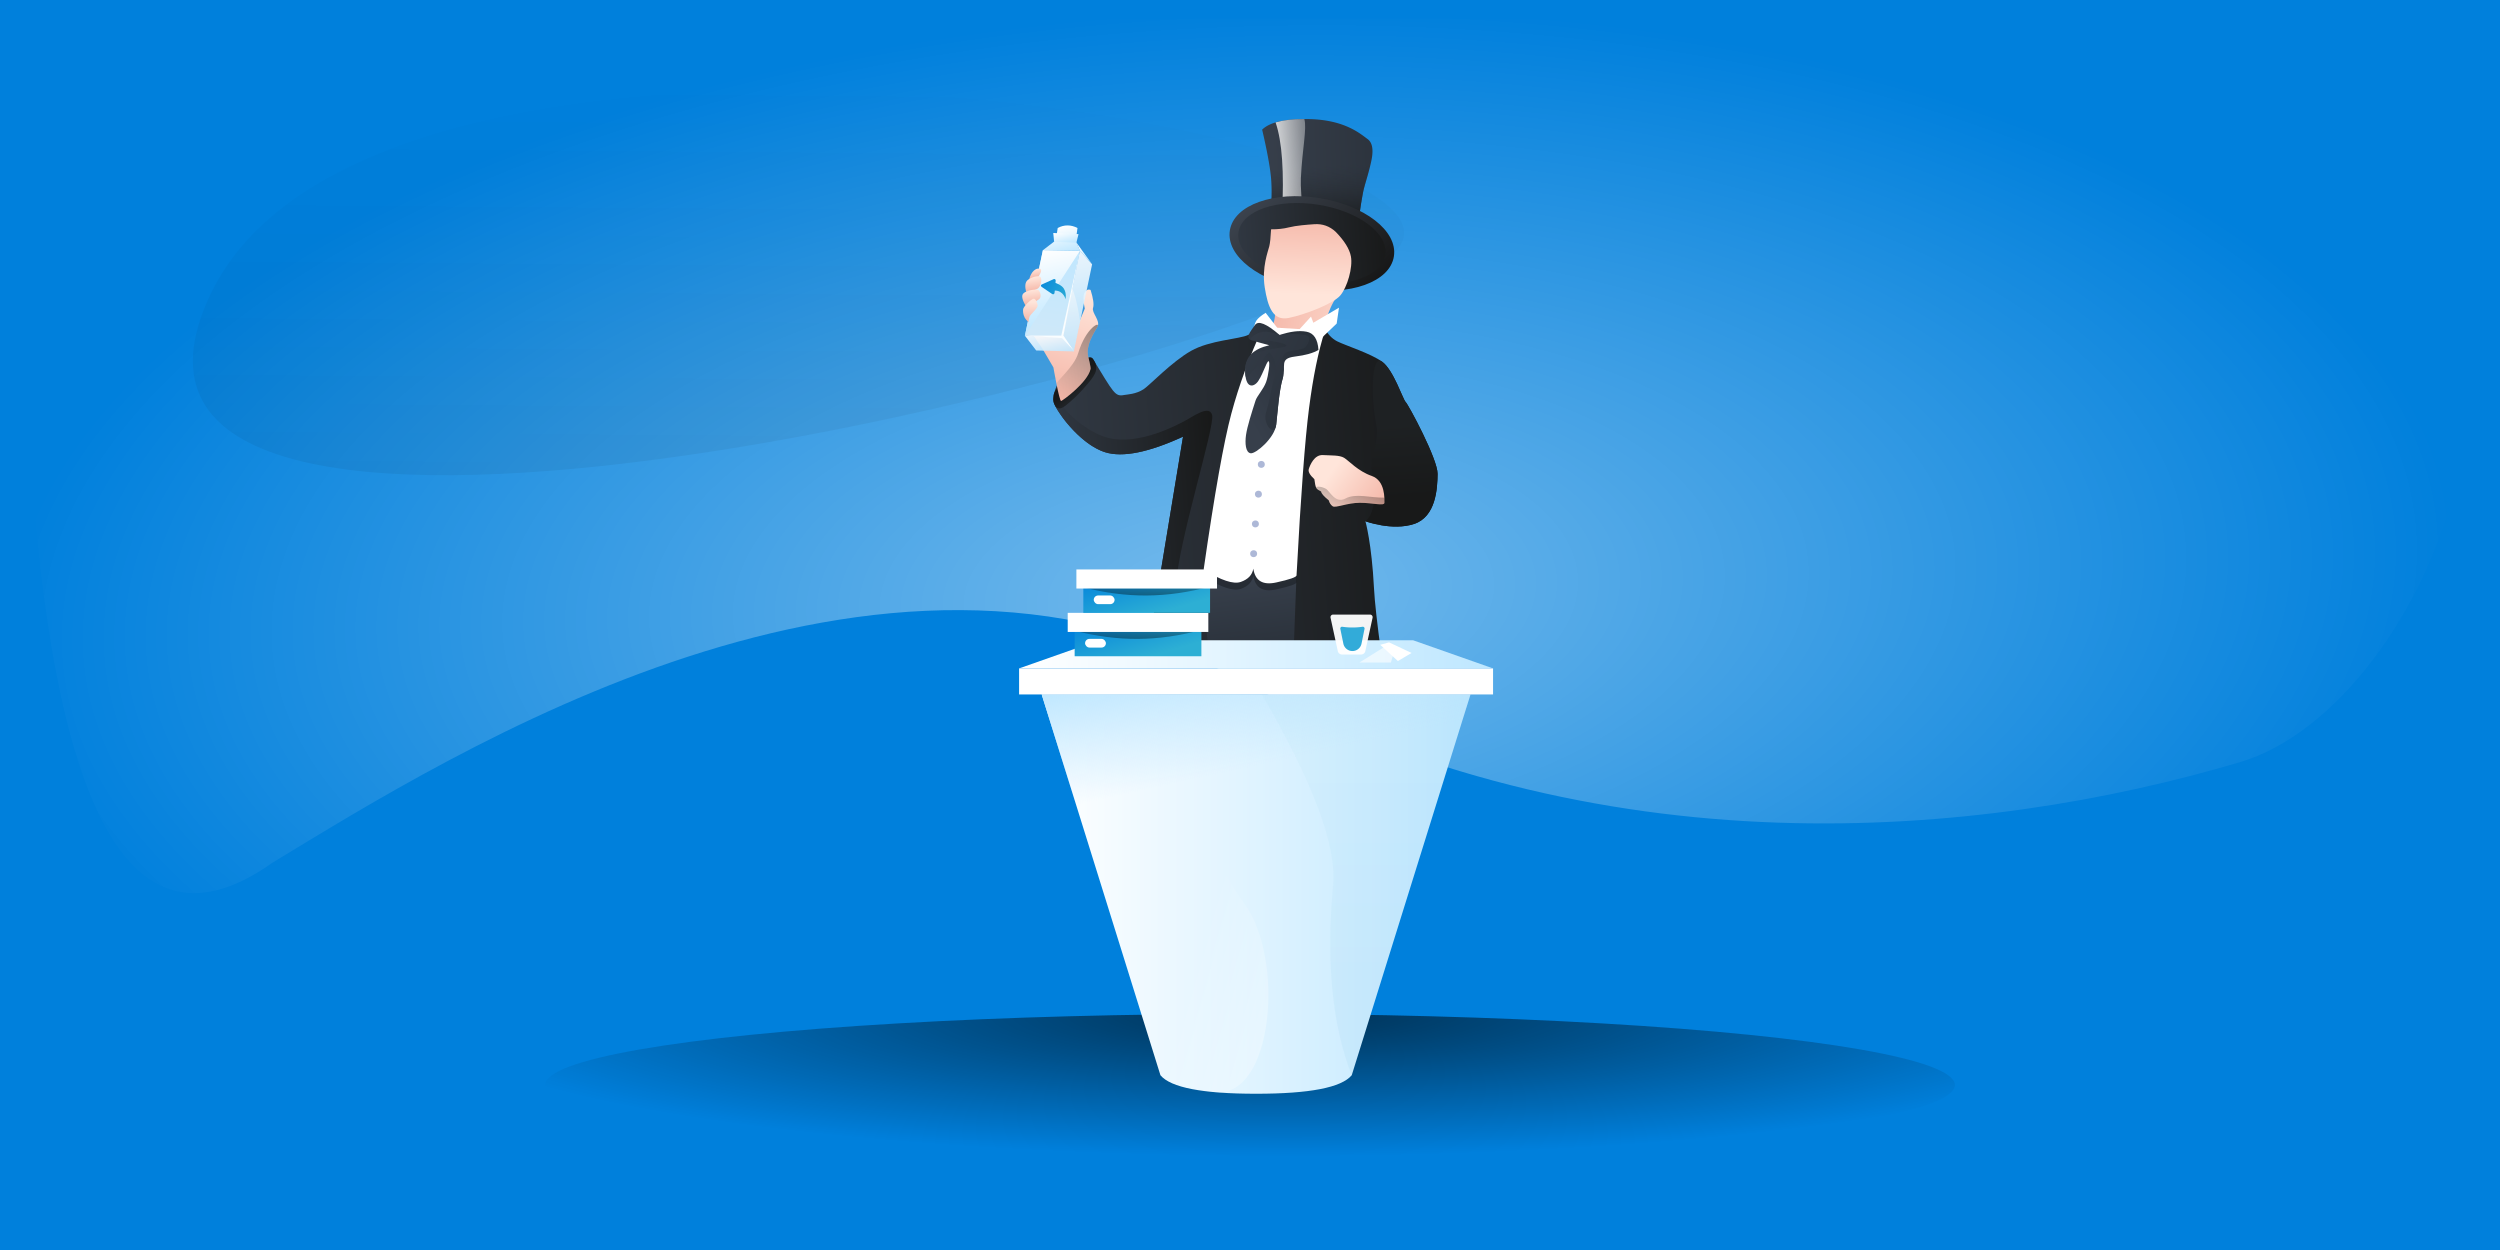 <?xml version="1.0" encoding="UTF-8"?><svg width="1440" height="720" xmlns="http://www.w3.org/2000/svg" xmlns:xlink="http://www.w3.org/1999/xlink"><defs><linearGradient x1="-24.647%" y1="-30.224%" x2="100%" y2="79.942%" id="o"><stop stop-color="#373F4B" offset="0%"/><stop stop-color="#293039" offset="100%"/></linearGradient><linearGradient x1="79.79%" y1="0%" x2="79.79%" y2="128.43%" id="C"><stop stop-opacity="0" offset="0%"/><stop offset="100%"/></linearGradient><linearGradient x1="8.164%" y1="-1.89%" x2="82.495%" y2="79.441%" id="B"><stop stop-color="#0080DC" offset="0%"/><stop stop-color="#2DAFD4" offset="100%"/></linearGradient><linearGradient x1="157.268%" y1="58.479%" x2="0%" y2="38.648%" id="d"><stop stop-color="#FFE5DA" offset="0%"/><stop stop-color="#F4B4A5" offset="100%"/></linearGradient><linearGradient x1="-4.886%" y1="20.875%" x2="97.577%" y2="20.875%" id="e"><stop stop-color="#323A45" offset="0%"/><stop stop-color="#181919" offset="100%"/></linearGradient><linearGradient x1="130.989%" y1="73.398%" x2="97.577%" y2="20.875%" id="f"><stop stop-color="#323A45" offset="0%"/><stop stop-color="#181919" offset="100%"/></linearGradient><linearGradient x1="90.709%" y1="40.486%" x2="90.709%" y2="81.774%" id="g"><stop stop-color="#1E2123" offset="0%"/><stop stop-color="#181919" offset="100%"/></linearGradient><linearGradient x1="44.778%" y1="22.489%" x2="48.605%" y2="100%" id="h"><stop stop-color="#373F4B" offset="0%"/><stop stop-color="#293039" offset="100%"/></linearGradient><linearGradient x1="63.324%" y1="11.351%" x2="29.432%" y2="106.988%" id="i"><stop stop-color="#FFE5DA" offset="0%"/><stop stop-color="#F4B4A5" offset="100%"/></linearGradient><linearGradient x1="9.332%" y1="110.917%" x2="127.003%" y2="-12.218%" id="j"><stop stop-opacity="0" offset="0%"/><stop offset="100%"/></linearGradient><linearGradient x1="50%" y1="0%" x2="50%" y2="100%" id="k"><stop stop-color="#FFF" offset="0%"/><stop stop-color="#BEE7FF" offset="100%"/></linearGradient><linearGradient x1="50%" y1="100%" x2="85.891%" y2="-8.158%" id="l"><stop stop-color="#CEE8F9" offset="0%"/><stop stop-color="#BEE7FF" offset="100%"/></linearGradient><linearGradient x1="-33.06%" y1="41.743%" x2="121.855%" y2="83.331%" id="m"><stop stop-color="#0080DC" offset="0%"/><stop stop-color="#2DAFD4" offset="100%"/></linearGradient><linearGradient x1="6.199%" y1="70.308%" x2="78.275%" y2="22.976%" id="n"><stop stop-color="#373F4B" offset="0%"/><stop stop-color="#293039" offset="100%"/></linearGradient><linearGradient x1="30.819%" y1="21.417%" x2="17.491%" y2="172.634%" id="b"><stop stop-opacity="0" offset="0%"/><stop offset="100%"/></linearGradient><linearGradient x1="-1.32%" y1="13.556%" x2="130.7%" y2="17.783%" id="p"><stop stop-color="#373F4B" offset="0%"/><stop stop-color="#293039" offset="100%"/></linearGradient><linearGradient x1="130.7%" y1="96.71%" x2="130.7%" y2="44.524%" id="r"><stop stop-color="#1A1C1D" offset="0%"/><stop stop-color="#293039" stop-opacity="0" offset="100%"/></linearGradient><linearGradient x1="79.609%" y1="32.585%" x2="110.173%" y2="47.53%" id="A"><stop stop-color="#FFF" stop-opacity="0" offset="0%"/><stop stop-color="#FFF" offset="100%"/></linearGradient><linearGradient x1="158.631%" y1="13.556%" x2="-55.607%" y2="13.556%" id="s"><stop stop-color="#FFF" stop-opacity=".104" offset="0%"/><stop stop-color="#FFF" offset="100%"/></linearGradient><linearGradient x1="50%" y1="0%" x2="132.443%" y2="50%" id="t"><stop stop-color="#FFE5DA" offset="0%"/><stop stop-color="#F4B4A5" offset="100%"/></linearGradient><linearGradient x1="0%" y1="8.534%" x2="97.281%" y2="78.445%" id="u"><stop stop-color="#404854" offset="0%"/><stop stop-color="#161616" offset="100%"/></linearGradient><linearGradient x1="81.095%" y1="77.483%" x2="90.657%" y2="-14.98%" id="v"><stop stop-color="#FFE5DA" offset="0%"/><stop stop-color="#F4B4A5" offset="100%"/></linearGradient><linearGradient x1="0%" y1="50%" x2="100%" y2="50%" id="w"><stop stop-color="#FFF" offset="0%"/><stop stop-color="#BEE7FF" offset="100%"/></linearGradient><linearGradient x1="4.797%" y1="28.501%" x2="-1.879%" y2="0%" id="y"><stop stop-color="#BEE6FF" stop-opacity="0" offset="0%"/><stop stop-color="#BEE7FF" offset="100%"/></linearGradient><linearGradient x1="42.568%" y1="20.988%" x2="42.568%" y2="83.629%" id="z"><stop stop-color="#71C0DD" offset="0%"/><stop stop-color="#2186C9" offset="100%"/></linearGradient><radialGradient cx="52.458%" cy="0%" fx="52.458%" fy="0%" r="100%" gradientTransform="matrix(0 1 -.615 0 .525 -.525)" id="c"><stop offset="0%"/><stop stop-opacity="0" offset="100%"/></radialGradient><radialGradient cx="49.557%" cy="59.113%" fx="49.557%" fy="59.113%" r="59.878%" gradientTransform="matrix(-.015 -.999 .833 -.097 .01 1.144)" id="a"><stop stop-color="#FFF" offset="0%"/><stop stop-color="#FFF" stop-opacity="0" offset="100%"/></radialGradient><path d="M286 336h247l-68.406 219.34C458.658 562.447 440.293 566 409.5 566c-30.793 0-49.158-3.553-55.094-10.66L286 336z" id="x"/><path d="M159.308 53.866c1.414-7.83 2.035-14.961 1.864-21.394-.17-6.433-1.228-15.721-3.172-27.866C162.766.578 171.933-.808 185.501.448c20.353 1.884 28.68 10.44 32.727 13.84 4.047 3.4 1.84 10.824.77 14.306-2.187 7.125-4.427 11.966-5.545 16.158A213.298 213.298 0 00209.28 64l-49.97-10.134z" id="q"/></defs><g fill="none" fill-rule="evenodd"><path fill="#FFF" d="M0 0h1440v720H0z"/><path fill="#0080DC" d="M0 720h1440V0H0z"/><path d="M145.063 486.828c104.229-63.12 348.5-217.953 556.231-105.672S1128.5 473.381 1278.25 429c54.777-16.234 106.918-86 124.367-161.298 11.633-50.199-2.354-139.163-41.96-266.893H2c-9.333 398.57 38.354 560.576 143.063 486.02z" fill="url(#a)" style="mix-blend-mode:soft-light" opacity=".458" transform="translate(12 10)"/><path d="M109.28 147.34c107.747-205.805 790.58-60.612 674.997 5.082C668.695 218.115 1.533 353.144 109.28 147.34z" fill="url(#b)" fill-rule="nonzero" opacity=".15" style="mix-blend-mode:overlay" transform="rotate(-2 739.928 -189.685)"/><g transform="translate(314 64)"><ellipse fill="url(#c)" opacity=".612" style="mix-blend-mode:soft-light" cx="406" cy="561" rx="406" ry="41"/><g transform="rotate(-4 372.23 -3643.414)"><path d="M158.371 105.395c.042 5.18-.662 9.148-2.11 11.901-1.45 2.754-4.023 5.014-7.72 6.78l36.981 1.705c.029-3.494.265-5.845.709-7.051 3.396-9.225 6.555-13.711 8.695-15.887 2.56-2.603-9.625-1.753-36.555 2.552z" fill="url(#d)"/><path d="M71.362 299.147l28.837-121.295c-20.41 7.695-35.522 9.64-45.339 5.835-12.499-4.844-23.853-21.29-27-28.983-.56-1.37 3.421-6.288 5.807-10.398 4.004-6.896 8.141-16.813 17.727-15.01 10.798 20.756 11.283 22.927 16.64 22.246 1.5-.191 6.877.064 11.513-2.584 3.668-2.095 17.224-14.575 28.658-20.054 11.434-5.478 28.307-4.769 33.502-6.883 3.463-1.41 6.335-2.75 8.615-4.021 7.135 3.736 12.701 5.763 16.698 6.083 3.996.32 10.262-.76 18.797-3.243 1.524 3.83 3.807 6.648 6.849 8.457 4.563 2.713 18.73 8.286 24.948 13.487 6.218 5.202 10.41 22.487 11.891 24.101 1.483 1.614 16.159 34.128 15.472 42.6-.687 8.472-2.676 24.492-15.472 27.795-12.796 3.303-27.894-3.492-27.894-3.492s2.728 12.882 2.232 38.939c-.145 7.614.38 20.372 1.572 38.273L71.362 299.147z" fill="url(#e)" fill-rule="nonzero"/><path d="M71.362 299.147l28.837-121.295c-20.41 7.695-35.522 9.64-45.339 5.835C40.136 177.98 27 156.175 27 151.542c0-1.952 1.614-6.718 4.625-11.365 4.138-6.385-8.171 13.3.683 14.967 3.785 7.274 15.683 17.55 25.128 20.504 17.505 5.475 39.983-4.922 43.357-6.295 5.195-2.114 15.63-9.218 17.003-2.82 1.373 6.397-24.786 72.234-27.654 96.733-1.912 16.332-7.25 31.338-16.015 45.019l-2.765-9.138z" fill="url(#e)" fill-rule="nonzero"/><path d="M27.902 154.807c-.587-1.418-1.07-1.847-.323-6.185.748-4.337 20.398-24.389 23.815-19.325 3.418 5.063 1.019 8.486-.29 10.327-1.561 2.198-4.78 5.292-6.83 7.272-3.8 3.672-6.821 5.94-10.254 8.368-4.477 3.167-5.86.164-6.118-.457z" fill="url(#f)" fill-rule="nonzero"/><path d="M217.614 142.784c6.218 5.202 10.41 22.487 11.891 24.101 1.483 1.614 16.159 34.128 15.472 42.6-.687 8.472-2.676 24.492-15.472 27.795-12.796 3.303-27.894-3.492-27.894-3.492s9.037-4.951 5.686-28.919c-.996-7.124 5.762-16.604 4.47-25.845-2.066-14.776-.37-41.441 5.847-36.24z" fill="url(#g)" fill-rule="nonzero"/><path d="M160 121l-15-.693c.38-2.896 1.058-4.968 2.031-6.216.973-1.249 2.845-2.612 5.614-4.091L160 121zM168 124.097L178.577 114 183 129c-3.201-1.595-5.701-2.71-7.5-3.348-1.799-.638-4.299-1.156-7.5-1.555z" fill="#FFF" fill-rule="nonzero"/><path d="M106.701 255.068c-.675 10.426-1.015 18.713-1.019 24.863-.004 6.15.324 15.548.983 28.195l48.193-.126 5.036-46.442-46.059-12.352-7.134 5.862z" fill="url(#h)"/><path d="M26.245 151.105c-1.099 0 0-19.856 0-19.856l-3.92-12.508c-4.956-11.922-5.89-17.654-2.801-17.195 4.632.688 24.393-23.087 26.69-15.84 1.53 4.833 1.862 12.359.993 22.578l4.264-5.922c.057-4.703.73-7.718 2.016-9.045s2.51-1.565 3.669-.713c.403 5.2.087 8.66-.947 10.38-1.552 2.58 2.722 8.245 0 11.207-2.722 2.963-9.012 8.88-9.012 15.335 0 .674.12 6.541-.268 7.377-3.335 7.17-19.7 14.202-20.684 14.202z" fill="url(#i)" transform="rotate(-9 37.535 117.718)"/><path d="M28.438 150.351c-.553 0-.55-5.021-.41-10.014.049-1.73 11.98-7.277 16.165-14.609 7.757-13.591 16.93-15.253 14.208-12.29-2.721 2.962-9.011 8.879-9.011 15.334 0 .674.12 6.541-.269 7.377-3.335 7.17-19.699 14.202-20.683 14.202z" fill="url(#j)" opacity=".501" style="mix-blend-mode:soft-light" transform="rotate(-9 43.42 131.272)"/><path fill="url(#k)" opacity=".9" d="M4.039 56.675l21.181 5.428 4.347 9.736-21.104-5.42z" transform="rotate(-9 369.752 25.566)"/><path fill="url(#l)" d="M4 56.742l21.214 5.435 20.705-46.019L25.214 11z" transform="rotate(-9 369.752 25.566)"/><path fill="url(#k)" d="M4 56.742l41.92-40.584L25.213 11z" transform="rotate(-9 369.752 25.566)"/><g transform="rotate(-18 256.811 24.581)" fill="url(#i)"><path d="M12.469 4.579c.132-.354 3.4-4.592 6.827-3.677 2.285.61 1.793 2.08-1.475 4.407-3.656-.25-5.44-.494-5.352-.73z"/><path d="M7.923 10.788c.482-3.324 1.562-5.3 3.24-5.93 2.517-.945 6.935-.304 7.575.88.64 1.185-.97 4.388-2.973 5.464-1.334.717-3.948.58-7.842-.414z"/><path d="M4.783 18.515c-.723-4.329-.26-6.833 1.385-7.513 2.469-1.02 8.147.361 8.76 1.499.613 1.137.396 4.478-1.696 4.987-1.395.34-2.367.509-2.916.509l-5.533.518z"/><path d="M2.65 27.537c.786-1.783 1.71-2.953 2.77-3.509 1.591-.834 5.601-2.245 5.88-3.82.28-1.575.292-3.99-.962-4.209-1.254-.22-7.224 1.967-7.884 3.65-.319.812-1.028 2.212-.817 4.6.053.609.391 1.705 1.013 3.288z"/></g><path d="M27.163 34.99c-.423.04.501 2.715-1.389 2.16-.938-.528-6.383-3.566-6.383-3.566s-1.273-.723 0-1.469c1.274-.746 6.434-3.618 6.434-3.618s.949-.482 1.226.682v1.416s3.518.806 5.004 2.728c2.065 2.666 1.583 6.08 1.583 6.08 0 .001-1.535-4.745-6.475-4.412z" fill="url(#m)" transform="rotate(9 -311.707 95.867)"/><path d="M47.504 3.046l-1.508 3.967L35 3.969 36.408.461c2.001-.555 3.96-.609 5.878-.162 1.917.447 3.656 1.362 5.218 2.747zM44.898 10.325l1.044 5.854-20.73-5.173L33.28 7.32z" fill="url(#k)" transform="rotate(-9 369.752 25.566)"/><path fill="url(#k)" d="M44.983 11.126l2.308-4.529-14.04-3.894-.654 5.05z" transform="rotate(-9 369.752 25.566)"/><path fill="url(#k)" opacity=".9" d="M25.232 62.1l4.235 9.757L51 25.31l-5.054-9.282z" transform="rotate(-9 369.752 25.566)"/><path fill="url(#k)" d="M45 11l6.007 14.262-5.101-9.103z" transform="rotate(-9 369.752 25.566)"/><path fill="#F9FDFF" fill-rule="nonzero" d="M13.778 113.46l20.545 1.415 14.03-47.75-12.815 47.835 5.312 9.102-6.176-7.69z"/><path d="M106.672 255.043l-.284 4.056c9.607 6.86 16.566 9.703 20.877 8.53 4.312-1.173 6.893-3.54 7.744-7.1.571 7.047 4.77 9.992 12.597 8.835 7.827-1.156 11.816-2.236 11.968-3.238l.824-6.604c-4.938-1.953-11.32-3.256-19.143-3.909-7.824-.652-19.352-.842-34.583-.57z" fill="#000" opacity=".3"/><path d="M150.583 118c-9.01 16.555-16.245 32.751-21.706 48.588-5.46 15.836-12.853 45.334-22.176 88.494 9.584 6.878 16.532 9.73 20.843 8.557 4.312-1.173 6.893-3.54 7.744-7.1.571 7.047 4.77 9.992 12.597 8.835s11.816-2.236 11.968-3.238c5.69-45.88 10.32-77.729 13.892-95.548 3.57-17.82 7.656-32.476 12.255-43.969L150.583 118z" fill="#FFF"/><circle fill="#ADB8D7" cx="136.072" cy="247.933" r="2"/><circle fill="#ADB8D7" cx="138.284" cy="230.901" r="2"/><circle fill="#ADB8D7" cx="141.213" cy="213.919" r="2"/><circle fill="#ADB8D7" cx="144.072" cy="196.933" r="2"/><path d="M136.437 189.017c2.86.78 14.854-7.1 16.64-14.658 1.785-7.558 4.132-19.755 7.035-26.135 2.903-6.38-1.011-11.389 8.338-11.389 6.233 0 10.901-.723 14.005-2.168.357-6.178-1.488-9.92-5.535-11.223-4.047-1.304-9.252-1.304-15.616 0-6.71-7.4-11.164-9.896-13.359-7.485-3.292 3.615-6.607 6.778-3.303 8.356 2.202 1.051 5.539 2.47 10.01 4.255-9.147.945-14.265 4.791-15.354 11.539-1.633 10.12 2.04 11.658 5.344 9.258 3.303-2.4 7.255-11.736 8.434-11.736 1.18 0-1.09 8.373-2.805 11.736-2 3.92-6.203 7.38-7.332 9.825-3.015 6.531-6.601 14.282-7.872 19.023-1.27 4.74-1.49 10.021 1.37 10.802z" fill="url(#n)" transform="rotate(-3 158.335 152.07)"/><path d="M152.908 174.358c1.785-7.558 4.133-19.755 7.036-26.135 1.197-2.631-.798-10.202 2.733-13.66 2.178-2.134 9.987-.58 12.225-2.348 2.238-1.768 4.796-5.708.856-6.977-4.047-1.304-8.92-1.903-14.622-1.796-4.13-2.03-7.121-3.037-8.973-3.019-4.97.049-9.102 3.216-7.69 3.89 2.04.975 8.46.666 12.446 2.27.317.128 12.185 3.55 5.183 4.06-7.002.512-21.34-.657-22.973 9.464-1.633 10.121 2.294 3.087 5.598.688 3.304-2.4 8.057-7.992 9.236-7.992 1.18 0 4.067 7.947 2.352 11.31-2 3.919-5.319 15.992-8.334 22.524-3.015 6.531 3.141 15.278 4.927 7.72z" fill="url(#o)" transform="rotate(-3 158.278 148.851)"/><g><use fill="url(#p)" xlink:href="#q"/><use fill="url(#r)" xlink:href="#q"/></g><path d="M166.01 1c4.355-.98 9.908-1.24 16.659-.78 1.193 5.657-2.41 17.051-4.375 33.956-.537 4.625-.537 12.472 0 23.54l-12.284-3.58c3-24.188 3-41.9 0-53.136z" fill="url(#s)" style="mix-blend-mode:soft-light"/><path d="M173.952 207.542c-2.408-2.532-3.343-4.526-2.804-5.982.807-2.183 3.764-8.14 8.64-7.514 4.877.624 9.559.64 12.112 2.421 2.552 1.781 7.385 8.223 15.146 11.528 7.761 3.305 6.349 13.961 6.21 15.943-.139 1.981-6.802-.469-14.057-.983-7.254-.514-14.291 2.182-15.831.884-1.027-.865-1.692-2.052-1.994-3.561-2.665-2.494-3.997-4.268-3.997-5.321-.812-.807-2.106-.956-2.75-2.51-.303-.736-.529-2.37-.675-4.905z" fill="url(#t)"/><path d="M191.062 219.917c6.2-2.766 14.203.626 22.375 1.076-.027 1.369-.146 2.44-.181 2.945-.139 1.981-6.802-.469-14.057-.983-7.254-.514-14.291 2.182-15.831.884-1.027-.865-1.692-2.052-1.994-3.561-2.665-2.494-3.997-4.268-3.997-5.321-.812-.807-2.106-.956-2.75-2.51-.26-.63 2.583-.787 5.515 1.067 2.211 1.398 4.719 9.169 10.92 6.403z" fill="url(#j)" opacity=".501" style="mix-blend-mode:soft-light"/><path fill="#FFF" fill-rule="nonzero" d="M179.269 117.807L195 110l-1.958 9.036-11.498 9.525z"/><path d="M176.758 94.928c-23.569-5.495-40.328-20.214-37.433-32.877 2.895-12.663 24.348-18.474 47.917-12.98 23.569 5.496 40.328 20.215 37.433 32.878-2.895 12.663-24.348 18.474-47.917 12.98z" fill="url(#e)" fill-rule="nonzero"/><path d="M176.88 94.011c23.02 5.275 43.975-.304 46.802-12.46 2.828-12.156-13.541-26.287-36.562-31.562-23.02-5.275-43.975.304-46.802 12.46-2.828 12.156 13.541 26.287 36.562 31.562zm-.826 3.792c-25.59-5.911-44.031-21.96-40.659-36.577 3.37-14.607 26.965-20.94 52.551-15.03 25.59 5.912 44.031 21.961 40.659 36.578-3.37 14.607-26.965 20.94-52.551 15.03z" fill="url(#u)" fill-rule="nonzero"/><path d="M159.13 62.247c-.553 4.573-1.121 7.784-1.703 9.633-.873 2.774-5.27 11.881-4.284 23.423.986 11.542 3.395 19.787 12.59 18.58 9.197-1.208 25.964-6.305 30.413-10.756 4.45-4.45 8.522-15.714 7.762-22.136-.506-4.281-3.093-9.188-7.762-14.719-3.26-3.482-7.257-5.223-11.992-5.223-4.028 0-10.278 0-14.847.818-3.045.546-6.438.673-10.177.38z" fill="url(#v)"/></g><use fill="url(#w)" xlink:href="#x"/><use fill="url(#y)" xlink:href="#x"/><path d="M412.758 336H533l-68.406 219.34c-11.23-28.47-14.807-65.026-10.73-109.67 2.073-22.708-11.629-59.265-41.106-109.67z" fill="url(#z)" opacity=".05"/><path d="M286 336h68.406c16.483 59.048 32.547 99.129 48.193 120.242 23.467 31.67 17.093 112.34-16.852 108.853-11.116-1.142-21.563-4.394-31.34-9.755L286 336z" fill="url(#A)" fill-rule="nonzero" opacity=".3"/><path fill="#FFF" d="M273 321h273v15H273z"/><path fill="url(#w)" d="M273 321h273l-46.005-16.188h-180.99z"/><path d="M453.861 290h21.278a1.5 1.5 0 011.466 1.819l-4.177 19.212a2.5 2.5 0 01-2.443 1.969h-10.97a2.5 2.5 0 01-2.443-1.969l-4.177-19.212a1.5 1.5 0 011.466-1.819z" fill="#FFF" fill-rule="nonzero" opacity=".95"/><path d="M459.149 297.016c1.95.282 3.9.423 5.851.423 1.95 0 3.901-.14 5.851-.423a1 1 0 011.123 1.19l-1.742 8.524a5.34 5.34 0 01-10.463 0l-1.743-8.524a1 1 0 011.123-1.19z" fill="#32ABD9" fill-rule="nonzero"/><path fill="#FFF" fill-rule="nonzero" opacity=".6" d="M469 317.625L482.824 309h6.851l-2.508 8.625z"/><path fill="#FFF" fill-rule="nonzero" d="M481 307.412l5.084-1.412 12.965 6.112-7.853 4.645z"/><g transform="translate(301 289)"><path fill="url(#B)" d="M4 2h73v23H4z"/><path d="M4 2h73v7.83c-12.377 3.369-24.544 5.091-36.5 5.167-11.956.076-24.123-1.492-36.5-4.704V2z" fill="url(#C)" opacity=".501" style="mix-blend-mode:soft-light"/><rect fill="#FFF" x="10" y="15" width="12" height="5" rx="2.5"/><path fill="#FFF" d="M0 0h81v11H0z"/></g><g transform="translate(306 264)"><path fill="url(#B)" d="M4 2h73v23H4z"/><path d="M4 2h73v7.83c-12.377 3.369-24.544 5.091-36.5 5.167-11.956.076-24.123-1.492-36.5-4.704V2z" fill="url(#C)" opacity=".501" style="mix-blend-mode:soft-light"/><rect fill="#FFF" x="10" y="15" width="12" height="5" rx="2.5"/><path fill="#FFF" d="M0 0h81v11H0z"/></g></g></g></svg>